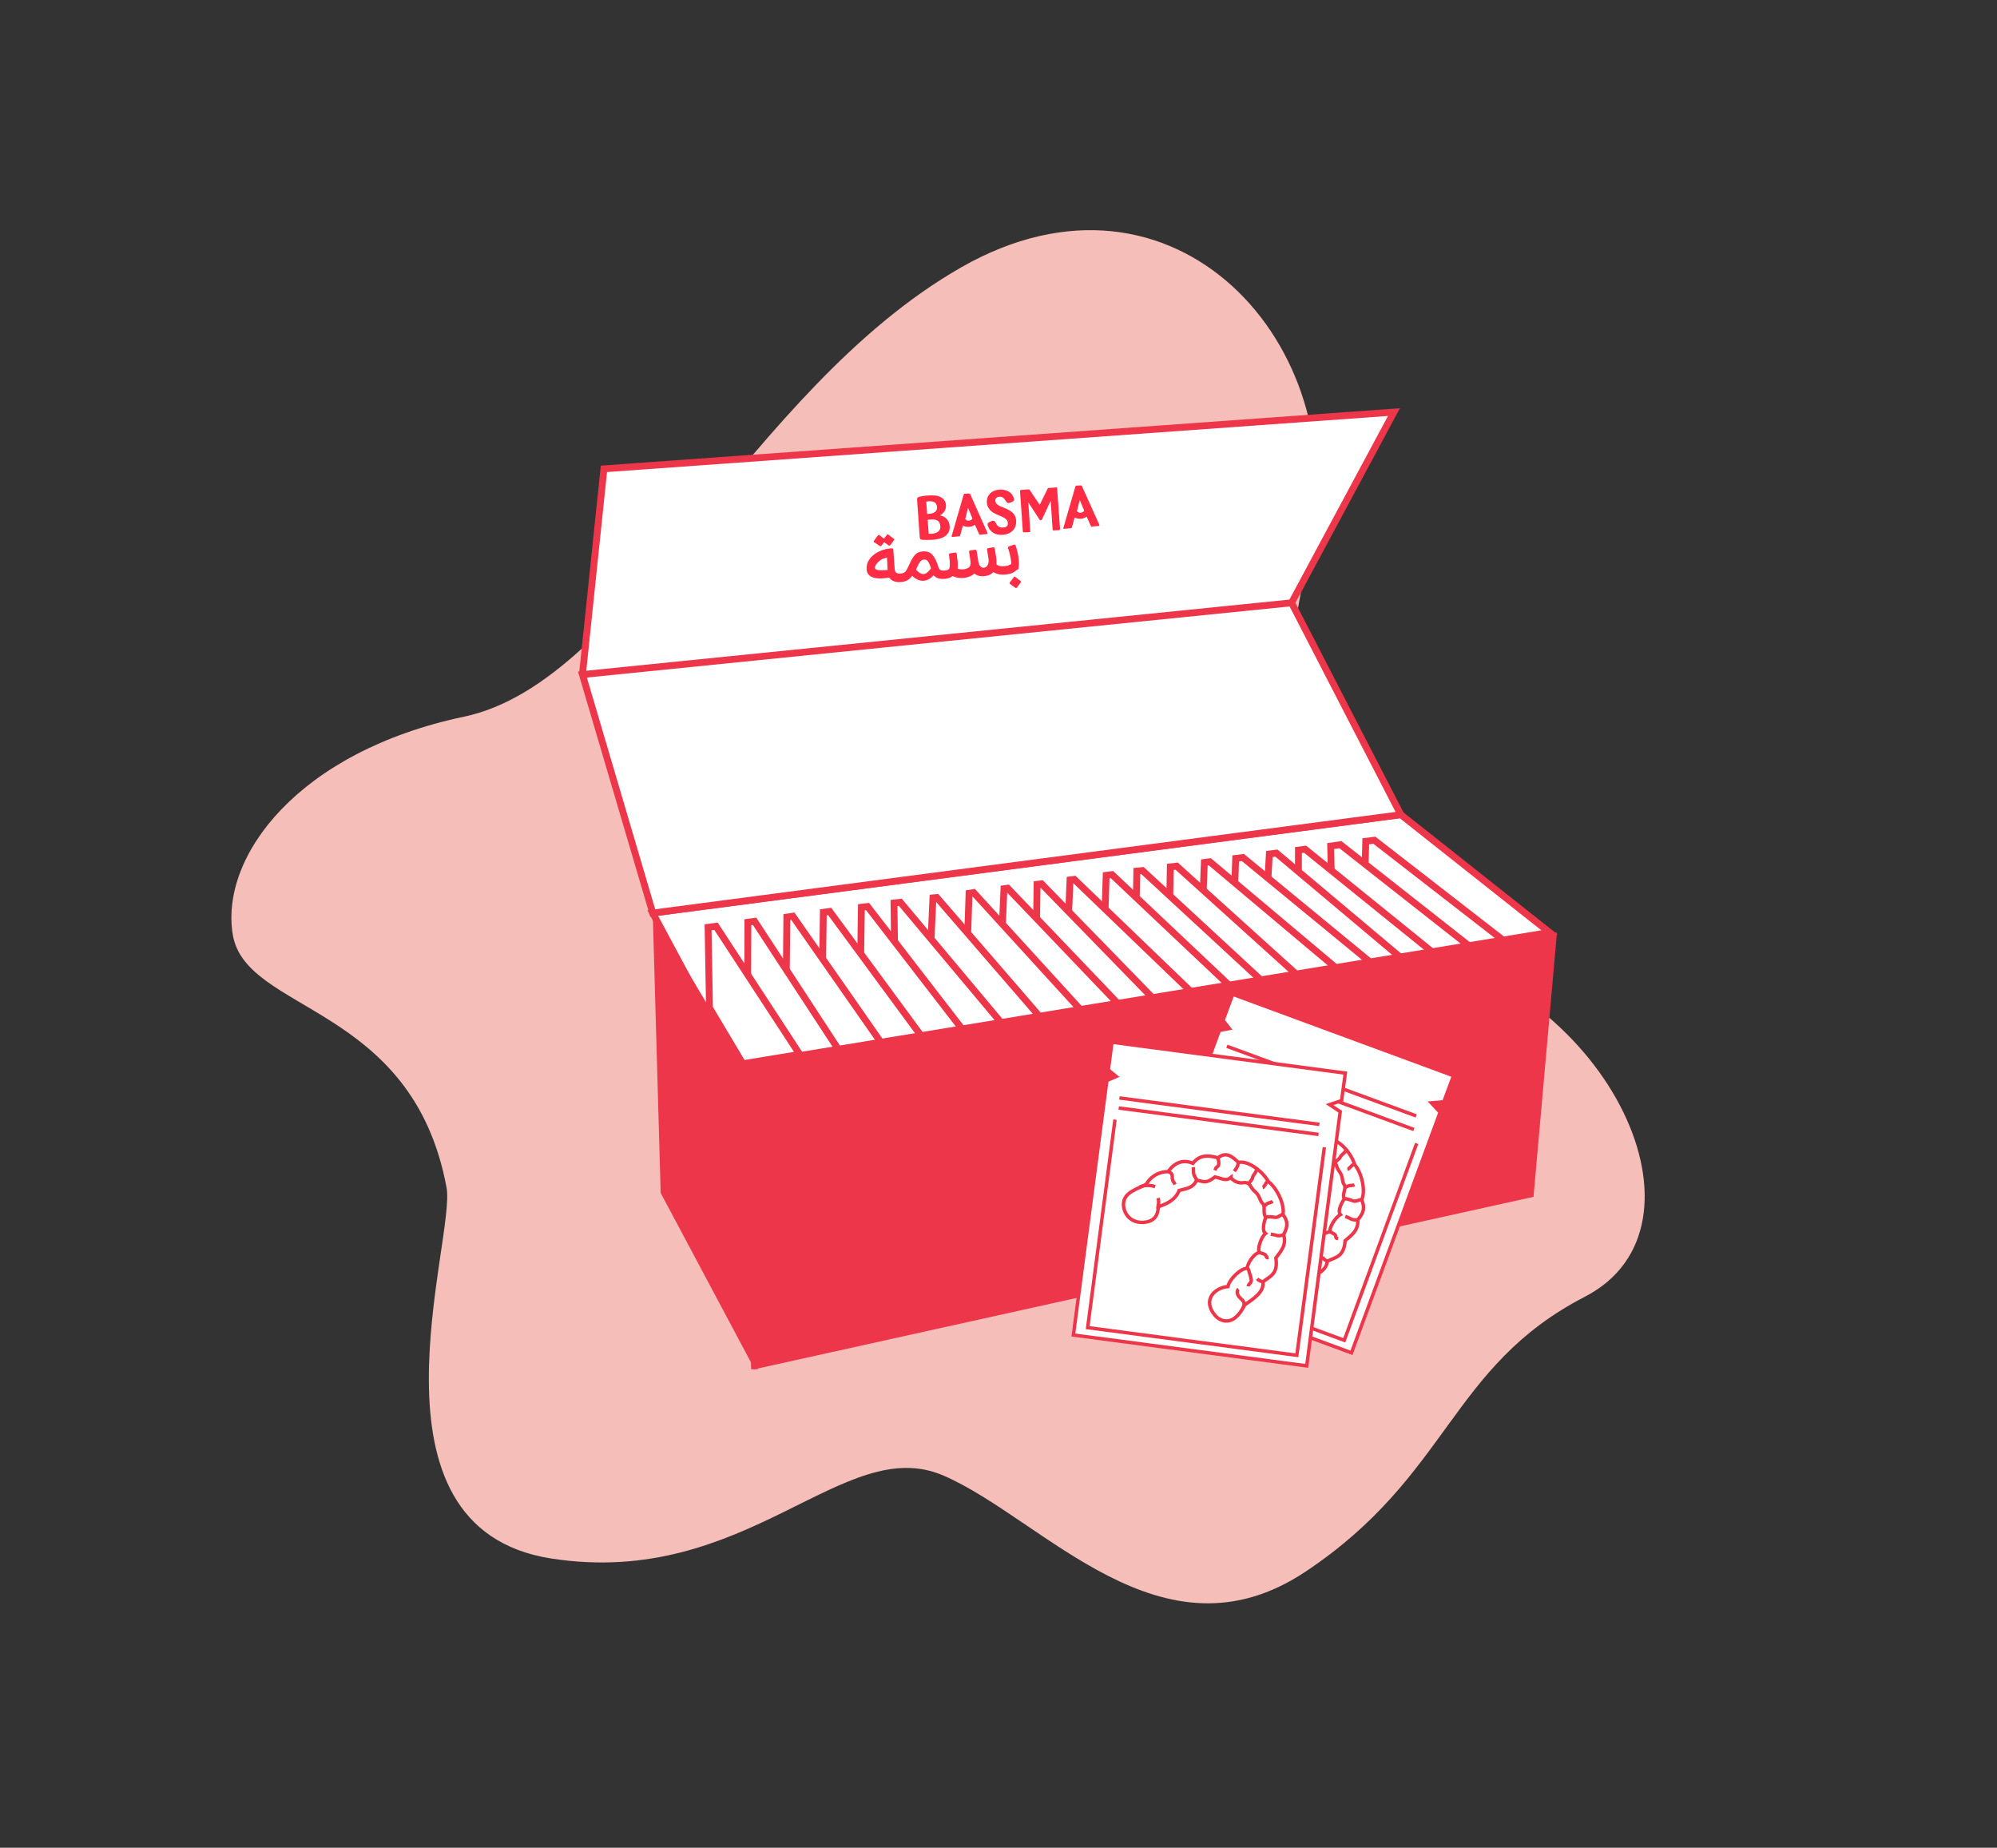 <?xml version="1.0" encoding="utf-8"?>
<!-- Generator: Adobe Illustrator 23.0.6, SVG Export Plug-In . SVG Version: 6.00 Build 0)  -->
<svg version="1.1" id="Layer_1" xmlns="http://www.w3.org/2000/svg" xmlns:xlink="http://www.w3.org/1999/xlink" x="0px" y="0px"
	 viewBox="0 0 1133.2 1048.3" style="enable-background:new 0 0 1133.2 1048.3;" xml:space="preserve">
<rect x="0" y="0" width="1133.2" height="1048.3" fill="#333333" stroke="none"/>
<style type="text/css">
	.st0{fill:none;stroke:#EE364B;stroke-width:2.332;stroke-miterlimit:10;}
	.st1{fill:none;stroke:#EE364B;stroke-width:2.896;stroke-miterlimit:10;}
	.st2{fill:#F6BEB8;}
	.st3{fill:#FFFFFF;stroke:#FF2C46;stroke-width:1.701;stroke-miterlimit:10;}
	.st4{fill:#FFFFFF;stroke:#FF2C46;stroke-width:2.835;stroke-miterlimit:10;}
	.st5{fill:none;stroke:#FF2C46;stroke-width:5.102;stroke-miterlimit:10;}
	.st6{fill:#FFFFFF;stroke:#EE364B;stroke-width:2.715;stroke-miterlimit:10;}
	.st7{fill:none;stroke:#FF2C46;stroke-width:4.252;stroke-miterlimit:10;}
	.st8{fill:none;stroke:#FF2C46;stroke-width:4.819;stroke-miterlimit:10;}
	.st9{fill:#FF2C46;}
	.st10{clip-path:url(#SVGID_2_);fill:#EE364B;}
	.st11{clip-path:url(#SVGID_4_);fill:#EE364B;}
	.st12{fill:none;stroke:#FF2C46;stroke-width:1.701;stroke-miterlimit:10;}
	.st13{fill:none;stroke:#FF2C46;stroke-width:3.685;stroke-miterlimit:10;}
	.st14{fill:#EE364B;stroke:#EE364B;stroke-width:4.844;stroke-miterlimit:10;}
	.st15{fill:#FFFFFF;stroke:#EE364B;stroke-width:4.844;stroke-miterlimit:10;}
	.st16{fill:none;stroke:#EE364B;stroke-width:4.844;stroke-miterlimit:10;}
	.st17{fill:#EE364B;}
	.st18{fill:none;stroke:#FF2C46;stroke-width:3.969;stroke-miterlimit:10;}
	.st19{fill:none;stroke:#FF2C46;stroke-width:4.262;stroke-miterlimit:10;}
	.st20{fill:none;stroke:#FF2C46;stroke-width:4.175;stroke-miterlimit:10;}
	.st21{fill:none;stroke:#FF2C46;stroke-width:3.118;stroke-miterlimit:10;}
	.st22{fill:#FFFFFF;stroke:#FF2C46;stroke-width:5.102;stroke-miterlimit:10;}
	.st23{fill:none;stroke:#EE364B;stroke-width:4.819;stroke-miterlimit:10;}
	.st24{clip-path:url(#SVGID_6_);fill:#EE364B;}
	.st25{fill:#FFFFFF;stroke:#EE364B;stroke-width:2.629;stroke-miterlimit:10;}
	.st26{fill:none;stroke:#EE364B;stroke-width:2.703;stroke-miterlimit:10;}
	.st27{fill:#FFFFFF;stroke:#FF2C46;stroke-width:4.031;stroke-miterlimit:10;}
	.st28{fill:none;stroke:#FF2C46;stroke-width:2.834;stroke-miterlimit:10;}
	.st29{fill:none;stroke:#FF2C46;stroke-width:2.835;stroke-miterlimit:10;}
	.st30{fill:#FFFFFF;stroke:#FF2C46;stroke-width:2.834;stroke-miterlimit:10;}
	.st31{fill:none;stroke:#FF2C46;stroke-width:2.416;stroke-miterlimit:10;}
	.st32{fill:#FF2C46;stroke:#FFFFFF;stroke-miterlimit:10;}
	.st33{fill:none;stroke:#FF2C46;stroke-width:2.747;stroke-miterlimit:10;}
	.st34{fill:#FFFFFF;stroke:#FF2C46;stroke-width:3.969;stroke-miterlimit:10;}
	.st35{fill:none;stroke:#FF2C46;stroke-width:3.931;stroke-miterlimit:10;}
	.st36{fill:none;stroke:#FF2C46;stroke-width:2.678;stroke-miterlimit:10;}
	.st37{fill:#FFFFFF;}
	.st38{fill:none;stroke:#FF2C46;stroke-width:4.552;stroke-miterlimit:10;}
	.st39{fill:none;stroke:#FF2C46;stroke-width:3.402;stroke-miterlimit:10;}
	.st40{fill:#FFFFFF;stroke:#EE364B;stroke-width:2.896;stroke-miterlimit:10;}
	.st41{clip-path:url(#SVGID_8_);fill:#EE364B;}
	.st42{fill:#FFFFFF;stroke:#EE364B;stroke-width:3.05;stroke-miterlimit:10;}
	.st43{fill:none;stroke:#EE364B;stroke-width:2.554;stroke-miterlimit:10;}
	.st44{fill:#FFFFFF;stroke:#EE364B;stroke-width:2.554;stroke-miterlimit:10;}
	.st45{fill:#FFFFFF;stroke:#FF2C46;stroke-width:3.123;stroke-miterlimit:10;}
	.st46{clip-path:url(#SVGID_10_);fill:#EE364B;}
	.st47{fill:#FBE3DE;}
	.st48{fill:none;stroke:#FF2C46;stroke-width:2.268;stroke-miterlimit:10;}
	.st49{fill:#FF2C46;stroke:#FF2C46;stroke-width:2.268;stroke-miterlimit:10;}
	.st50{clip-path:url(#SVGID_12_);fill:#EE364B;}
	.st51{fill:#FBE3DE;stroke:#FB2C46;stroke-width:1.701;stroke-miterlimit:10;}
	.st52{fill:#EE364B;stroke:#EE364B;stroke-width:0.893;stroke-miterlimit:10;}
	.st53{clip-path:url(#SVGID_14_);fill:#EE364B;}
	.st54{fill:#EE364B;stroke:#EE364B;stroke-width:1.134;stroke-miterlimit:10;}
	.st55{fill:none;stroke:#EE364B;stroke-width:1.701;stroke-miterlimit:10;}
	.st56{fill:#FFFFFF;stroke:#EE364B;stroke-width:3.89;stroke-miterlimit:10;}
	.st57{fill:#FFFFFF;stroke:#EE364B;stroke-width:1.958;stroke-miterlimit:10;}
	.st58{fill:none;stroke:#EE364B;stroke-width:1.958;stroke-miterlimit:10;}
	.st59{fill:#FFFFFF;stroke:#EE364B;stroke-width:2.472;stroke-miterlimit:10;}
	.st60{fill:none;stroke:#FF2C46;stroke-width:1.194;stroke-miterlimit:10;}
	.st61{fill:#FFFFFF;stroke:#FF2C46;stroke-width:1.194;stroke-miterlimit:10;}
	.st62{clip-path:url(#SVGID_16_);fill:#EE364B;}
	.st63{fill:none;stroke:#EE364B;stroke-width:3.515;stroke-miterlimit:10;}
	.st64{clip-path:url(#SVGID_18_);fill:#EE364B;}
	.st65{fill:none;stroke:#FF2C46;stroke-width:4.917;stroke-miterlimit:10;}
</style>
<path class="st2" d="M800.3,537.8c-80.1-17.4-81.7-113.8-56.9-227.7c24.7-113.8-76.7-227.7-198-158.4S357.3,386.8,263.3,406.6
	c-94,19.8-138.6,79.2-131.2,123.7c7.4,44.5,102,39.3,121.3,143.5c5.4,29.2-52,193,59.4,210.4c111.4,17.3,165.8-71.8,222.7-47
	c56.9,24.7,123.7,108.9,205.4,54.4c81.7-54.4,81.7-116.3,158.4-155.9S914.2,562.6,800.3,537.8z"/>
<g>
	<polygon class="st56" points="879.3,529 794.9,462.2 370.4,518 417,604.9 	"/>
	<line class="st56" x1="421.5" y1="603.5" x2="428.2" y2="776.8"/>
	<polygon class="st17" points="421.5,603.5 883.5,529.1 870.2,679 428.2,776.8 374.9,676.8 370.4,518 	"/>
	<polyline class="st56" points="732.9,342 791,233.8 342.7,266 330.5,382.7 	"/>
	<g id="XMLID_195_">
		<path id="XMLID_531_" class="st9" d="M526.4,294.9c0.4-0.1,0.7-0.1,1.2-0.1l0.2,0c1.1-0.1,3.3-0.3,4.6,0.9
			c0.7,0.6,1.1,1.6,1.2,2.8c0.2,3.2-2.5,4.1-4.7,4.3c-0.8,0.1-1.5,0.1-1.9,0L526.4,294.9z M528.2,291.4c-0.7,0.1-1.4,0.2-2.1,0.2
			l-0.5-7c0.6-0.1,1-0.2,1.6-0.2c2-0.1,4.3,0.3,4.5,3.3C531.8,288.6,531.6,290.8,528.2,291.4 M533.4,292.4c1.7-1,3.6-2.8,3.4-5.8
			c-0.1-2-1.2-3.7-3.1-4.6c-2.1-1.1-4.8-1-7-0.9c-2,0.1-4.6,0.5-5.5,0.9c-0.7,0.3-0.8,0.7-0.8,1.5l1.5,21.2c0.1,0.9,0.2,1.3,1.1,1.5
			c0.6,0.1,3,0.2,5.5,0.1c3.1-0.2,5.2-0.7,6.8-1.5c2.5-1.3,3.8-3.5,3.6-6.2C538.7,295.3,536.6,293,533.4,292.4"/>
		<path id="XMLID_530_" class="st9" d="M570.7,288.5l-1.7-0.7c-2.5-1-4-1.7-4.2-3.7c-0.1-1.8,1.3-2.2,2.5-2.3c0.6,0,1.1,0.1,1.5,0.3
			c0.1,0.1,0.2,0.1,0.3,0.2c0.1,0.1,0.2,0.1,0.3,0.2c0.1,0.1,0.1,0.1,0.2,0.2c0.1,0.1,0.2,0.2,0.3,0.3c0.1,0.1,0.1,0.2,0.2,0.3
			c0.2,0.3,0.3,0.5,0.5,0.7c0.1,0.1,0.1,0.2,0.2,0.3c0.4,0.7,0.8,1.3,2.1,1c0.4-0.1,1.5-0.6,1.8-0.8c1.1-0.5,0.8-1.5,0.6-1.8l0-0.1
			c-0.1-0.3-0.3-0.8-0.6-1.3c-0.4-0.8-1-1.5-1.7-2c-0.9-0.6-1.9-1.1-3-1.3c-0.9-0.2-1.9-0.3-2.9-0.2c-4.5,0.3-7.4,3.3-7.1,7.4
			c0.3,4.2,3.9,5.9,5.3,6.5l2,0.9c2.8,1.2,4.4,1.9,4.6,4.2c0.1,1.6-0.8,2.4-2.8,2.5c-1.6,0.1-2.8-0.5-3.6-1.8
			c-0.1-0.2-0.2-0.4-0.3-0.6c-0.4-0.8-0.9-1.7-2.1-1.4c-0.3,0.1-0.9,0.3-1.9,0.8c-1.1,0.5-0.8,1.5-0.7,1.8l0,0.1
			c0.7,2.1,2.7,5.6,8.5,5.2c4.9-0.3,7.9-3.5,7.6-7.9C576.5,291.1,572.9,289.5,570.7,288.5"/>
		<path id="XMLID_527_" class="st9" d="M549.8,295.4c-0.9,0.1-1.8-0.4-2.1-1l0.1-0.2l1.5-6.1l2.4,5.8l0.1,0.2
			C551.6,294.8,550.8,295.3,549.8,295.4 M550.6,280.5c-0.2-0.4-0.3-0.5-0.9-0.5l-0.1,0l-1.9,0.1l-0.1,0c-0.5,0-0.6,0.1-0.8,0.6
			l-6.7,23.1c-0.1,0.2-0.1,0.3-0.1,0.5c0,0.1,0,0.2,0.1,0.2c0,0,0,0,0,0c0,0,0.1,0.1,0.1,0.1c0,0,0,0,0,0c0.1,0,0.1,0,0.2,0
			c0,0,0,0,0.1,0c0,0,0.1,0,0.1,0l0.1,0l2.2-0.2l1.1-0.1c0.6,0,0.7-0.1,0.9-0.7l1.5-5.4c1,0.5,2.2,0.8,3.5,0.7
			c1.3-0.1,2.4-0.5,3.3-1.2l2.3,5.1c0.3,0.6,0.4,0.6,1,0.5l1.1-0.1l2.2-0.2l0.1,0c0,0,0.1,0,0.1,0c0,0,0,0,0.1,0
			c0.1,0,0.1,0,0.2-0.1c0,0,0,0,0,0c0,0,0.1-0.1,0.1-0.1c0,0,0,0,0,0c0-0.1,0.1-0.1,0-0.3c0-0.1-0.1-0.3-0.2-0.5L550.6,280.5z"/>
		<path id="XMLID_524_" class="st9" d="M613.2,290.9c-0.9,0.1-1.8-0.4-2.1-1l0.1-0.2l1.5-6.1l2.4,5.8l0.1,0.2
			C615,290.3,614.2,290.8,613.2,290.9 M623.9,297.9l-9.9-22c-0.2-0.4-0.3-0.5-0.9-0.5l-0.1,0l-1.9,0.1l-0.1,0
			c-0.5,0-0.6,0.1-0.8,0.6l-6.7,23.1c-0.1,0.2-0.1,0.3-0.1,0.5c0,0.1,0,0.2,0.1,0.2c0,0,0,0,0,0c0,0,0.1,0.1,0.1,0.1c0,0,0,0,0,0
			c0.1,0,0.1,0,0.2,0c0,0,0,0,0.1,0c0,0,0.1,0,0.1,0l0.1,0l2.2-0.2l1.1-0.1c0.6,0,0.7-0.1,0.9-0.7l1.5-5.4c1,0.5,2.2,0.8,3.5,0.7
			c1.3-0.1,2.4-0.5,3.3-1.2l2.3,5.1c0.3,0.6,0.4,0.6,1,0.5l1.1-0.1l2.2-0.2l0.1,0c0,0,0.1,0,0.1,0c0,0,0,0,0.1,0
			c0.1,0,0.1,0,0.2-0.1c0,0,0,0,0,0c0,0,0.1-0.1,0.1-0.1c0,0,0,0,0,0c0-0.1,0.1-0.1,0-0.3C624.1,298.3,624,298.1,623.9,297.9"/>
		<path id="XMLID_523_" class="st9" d="M599.2,276.5l-0.7,0.1l-2.5,0.2l-0.7,0c-0.6,0-0.7,0.1-1,0.8l-4.3,8.8l-5.5-8.1
			c-0.3-0.6-0.4-0.7-1.1-0.6l-0.7,0l-2.5,0.2l-0.7,0.1c-0.5,0-0.7,0.1-0.7,0.7l1.6,22.6c0,0.6,0.2,0.7,0.9,0.7l0.6,0l2-0.1l0,0
			c0.6,0,0.7-0.2,0.7-0.8l-1.1-16.1l6.1,9.4c0.2,0.4,0.4,0.6,0.7,0.7c0.1,0,0.2,0,0.3,0c0,0,0,0,0,0l0,0l0,0c0,0,0,0,0,0
			c0.1,0,0.2,0,0.3-0.1c0.3-0.1,0.4-0.3,0.6-0.8l4.7-10.1l1.1,16.1c0,0.6,0.2,0.8,0.8,0.7l0,0l2-0.1l0.6,0c0.6,0,0.8-0.1,0.8-0.8
			l-1.6-22.6C599.9,276.5,599.7,276.5,599.2,276.5"/>
		<g id="XMLID_196_">
			<g id="XMLID_293_">
				<path id="XMLID_522_" class="st9" d="M579.2,329.7l-3.1-2.4c-0.3-0.2-0.6-0.2-0.8,0.1l-2.3,3.1c-0.2,0.3-0.1,0.6,0.1,0.8
					l3.1,2.2c0.3,0.2,0.6,0.1,0.8-0.1l2.2-2.9C579.5,330.3,579.5,329.9,579.2,329.7z"/>
				<path id="XMLID_521_" class="st9" d="M499.3,309.8c0.3,0.2,0.6,0.1,0.8-0.1l1.6-2.1l2.6,1.9c0.3,0.2,0.6,0.1,0.8-0.1l2.2-2.9
					c0.2-0.3,0.2-0.6-0.1-0.8l-3.1-2.4c-0.3-0.2-0.6-0.2-0.8,0.1l-1.7,2.2l-2.6-2c-0.3-0.2-0.6-0.2-0.8,0.1l-2.3,3.1
					c-0.2,0.3-0.1,0.6,0.1,0.8L499.3,309.8z"/>
				<path id="XMLID_297_" class="st9" d="M577.8,323l0.1-0.4c0.3-1.3,0.4-2.8,0.2-4.8c-0.2-2.6-0.9-5.7-1.7-8l-0.1-0.3
					c-0.1-0.4-0.5-0.6-0.9-0.5l-2.9,1c-0.4,0.1-0.6,0.6-0.5,1l0.1,0.3c0.8,2.2,1.5,5.2,1.7,7.8c0,0.2,0,0.5,0,0.9
					c-1.4,0.7-1.8,1-3.1,1.1l-1,0.1l-0.9,0.1c-0.9,0.1-2.3-0.3-3.3-1c0-0.5,0-2.2-0.1-3.1c0-0.2,0-0.5-0.1-0.7l-0.8-5.3
					c0-0.4-0.4-0.7-0.9-0.7l-2.9,0.5c-0.4,0.1-0.6,0.4-0.6,0.8l0.8,5.1c0.1,0.5,0.1,1,0.1,1.5c-0.1,1.8-0.9,3.5-2.8,3.7
					c-1.9,0.1-2.9-1.9-3.1-3.9c0-0.2,0-0.3-0.1-0.5l-0.8-5.1c0-0.4-0.4-0.7-0.8-0.7l-2.9,0.4c-0.4,0.1-0.7,0.4-0.6,0.8l0.7,4.6
					c0.1,0.7,0.2,1.4,0.1,2.1c0,0.6,0,1.4-0.9,2.1c-0.8,0.6-1.9,1-3.2,1.1c-1.2,0.1-2.3,0-3.2-0.4c0.1-0.8,0.1-1.8,0.1-2.8
					c0-0.4,0-1-0.1-1.4l-0.5-4.2c0-0.5-0.4-0.8-0.9-0.7l-2.9,0.4c-0.4,0.1-0.6,0.4-0.6,0.7l0.4,3.5c0,0.4,0,1.2,0.1,1.6
					c0,2.2-0.3,2.8-0.5,3.1c-0.4,0.5-1.2,0.8-2.4,0.9l0,0l-0.5,0c-1.4,0.1-1.9-0.3-2.1-0.4c-0.2-0.1-0.7-0.6-1.2-2.2
					c-0.9-2.9-2-5-3.2-6.3c-1.3-1.5-3.1-2.1-5.2-2c-2,0.1-3.6,0.8-4.7,2c-1,1.1-2,2.7-2.9,4.8c-1,2.2-1.8,3.8-2.5,4.6
					c-0.6,0.7-1.4,1.1-2.7,1.2c-1.8,0.1-2.3-0.3-2.6-0.5c-0.4-0.3-0.7-1-0.8-2.1l-0.8-11c0-0.4-0.4-0.7-0.8-0.7l-0.3,0
					c-4,0.3-7.3,1.5-10.1,3.7c-2.8,2.3-4.2,5.1-3.9,8.3c0.1,1.9,1.1,3.4,2.9,4.2c1.6,0.7,3.6,1,6.3,0.8c1.2-0.1,2.4-0.2,3.6-0.4
					c1.6,2.3,4.3,2.7,6.5,2.5l1-0.1c1.9-0.3,3.4-1,4.6-2.3c0.4-0.4,0.7-0.9,0.9-1.2c0.2,0.2,0.3,0.3,0.5,0.5c1.9,1.7,4,2.5,6,2.4
					c2.4-0.2,4.3-1.6,5.6-3.1c0.2,0.3,0.6,0.6,1.1,0.9c1.2,0.9,2.9,1.3,4.9,1.1l0.6,0c1.8-0.2,3.2-0.7,4.3-1.6
					c1.6,0.9,3.6,1.2,6,1.1c1.4-0.1,2.8-0.5,4.2-1.1c0.9-0.4,1.6-0.9,2.1-1.5c1.5,1.5,3.6,1.7,5.3,1.6c2.4-0.2,4.2-0.9,5.4-2.3
					c2,1,3.6,1.5,5.6,1.4l1.7-0.1c3.2-0.3,4.6-1.3,6.3-2.7L577.8,323z M503.7,323.3c-0.6,0.1-1.4,0.2-2.2,0.2c-4.4,0.3-5-0.8-5-1.2
					c-0.1-1.1,0.6-2.3,2-3.6c1.2-1.2,2.8-1.9,4.8-2.4L503.7,323.3z M520.3,322.1c0.9-2.2,1.7-3.2,2.1-3.7c0.6-0.6,1.2-0.9,1.9-0.9
					c1-0.1,1.6,0.2,2.2,0.9c0.6,0.8,1.2,2.1,1.8,4c-0.8,1.2-2.4,3.1-4.2,3.3c-1.7,0.1-3.4-1.5-4.3-2.5
					C519.9,322.8,520.1,322.5,520.3,322.1z"/>
			</g>
		</g>
	</g>
	<polygon class="st56" points="370.4,518 330.5,382.7 732.9,342 794.9,462.2 	"/>
	<polyline class="st56" points="855.4,535.3 779.9,476.7 775,477.3 774.7,489.2 	"/>
	<polyline class="st56" points="833.7,536.7 760.6,479.2 755.1,480 755.4,493.9 	"/>
	<polyline class="st56" points="814.2,541.3 740.6,481.8 736.8,482.3 736.8,495.7 	"/>
	<polyline class="st56" points="795.1,543.5 724.3,484 720.3,484.5 719.5,498.3 	"/>
	<polyline class="st56" points="777.8,546.1 705.3,486.5 701.2,487 700.7,501 	"/>
	<polyline class="st56" points="758,549 686.5,488.9 683.4,489.3 682.8,505 	"/>
	<polyline class="st56" points="735.7,552.8 667.7,491.4 664.1,491.8 663.8,508.1 	"/>
	<polyline class="st56" points="715.4,555.9 648.3,493.9 645.1,494.2 644.8,509.5 	"/>
	<polyline class="st56" points="697.5,559 631,496.2 627.7,496.6 627.1,515.7 	"/>
	<polyline class="st56" points="675.8,562.6 609.6,498.9 607.2,499.2 606.4,517.7 	"/>
	<polyline class="st56" points="653.9,566 591,501.4 588.5,501.7 588.2,521.5 	"/>
	<polyline class="st56" points="634.2,569.2 571.8,503.9 569.7,504.2 568.8,525 	"/>
	<polyline class="st56" points="612.9,572.6 552.5,506.4 549.9,506.8 549.1,530.6 	"/>
	<polyline class="st56" points="589.6,576.3 531.6,509.2 529.4,509.4 528.3,533.7 	"/>
	<polyline class="st56" points="507.6,535.2 507.3,512.3 510.9,511.9 567.7,579.7 	"/>
	<polyline class="st56" points="545.7,583.5 492.3,514.3 488.8,514.7 488.4,542 	"/>
	<polyline class="st56" points="522.3,587.1 470.8,517.1 467.2,517.6 466.8,545.3 	"/>
	<polyline class="st56" points="499.4,590.7 449.9,519.8 446.5,520.3 446.2,551.4 	"/>
	<polyline class="st56" points="424.2,576.9 424.4,523.2 428.2,522.7 475.3,594.7 	"/>
	<polygon class="st56" points="453.8,598.2 406.3,525.5 401.8,526.1 402.6,571.8 421.5,603.5 	"/>
	<polyline class="st17" points="428.2,776.8 421.5,603.5 883.5,529.1 	"/>
	<polygon class="st57" points="766.9,767.5 641.6,721.3 691.9,584.6 697.6,583.5 694,578.9 699.5,564.1 824.8,610.3 819.3,625.1 
		812.2,625.7 817.2,631 	"/>
	<g>
		<path class="st58" d="M705.4,649.4c-4.6-2.7-8.5-1.7-8.5-1.7"/>
		<path class="st58" d="M704.2,661.9c0.7-2.1,1.8-3.7,1.4-5.8"/>
		<path id="XMLID_194_" class="st58" d="M722.5,728.1c2,3.7,8.5,9.2,17.6-2c5.2-2.3,12.5-4.3,13.1-10.6c4.8-2.3,9.4-2.4,10.1-11.6
			c3.8-3.3,7.5-5.7,7.2-11.9c3.4-4,4.1-6.7,2.2-11.3c2.3-4.9,0.2-15-4-20c-2-6.7-9-14.4-14.2-14.2c-2.8-4-5.3-7.7-10.9-5.2
			c-3.5-1.9-9.1-4.7-14.5-0.1c-3.9-2.9-9.2-3.6-14.7,1.5c-6.5-1.4-11.3,1.5-13.6,4.1c-3.7,1.4-10.8,1.4-13.9,5.5
			c-3.1,4.1-2.1,13.8,7.4,15.4c9.5,1.6,9.6-6.9,10.7-6.8c2.8-0.4,9.5-0.9,13.1-6.4c4.9-0.1,8,0.3,11-3.5c3.8,1.7,4.6,3.3,10.6,0.5
			c3.9,1.9,5.6,3.9,8.8,2.3c-0.1,0.5,1.9,4.1,6.2,4.5c4.2,0.4,3.1,3.6,5.3,6.3c2.2,2.7,1.4,5.8,2.8,7.6c1.4,1.8-1.4,5.3,0,8
			c-0.6,0.7-4.2,6.6-2.2,8.9c-3.1,1.7-6.6,7.8-5.8,9.8c-3.4,0-8.1,4.8-8.7,7.3c-3.3-1-11.2,3.6-12.9,7.7
			C725.6,712.7,717.1,718,722.5,728.1z"/>
		<path class="st58" d="M714.4,642.6c2.7,1.8,1.6,3.3,1.4,4.8s0.3,1.4,0.8,3.3"/>
		<path class="st58" d="M729.2,650.8c-0.4-1.9-0.9-2.1-0.8-3.6c0-1.5,0.5-2.7,0.6-3.7"/>
		<path class="st58" d="M740.6,647.8c0.5-0.9,0.6-1.4,1.8-1.8c0.9-0.3,1.4-2.4,1.2-3.7c-0.1-0.3,0-1.1,0-1.1"/>
		<path class="st58" d="M738.9,727.5c2.8-3.6-0.7-5-1.2-7.7c-0.5-2.6,1.1-3.2,1.1-3.2"/>
		<path class="st58" d="M744.5,716.2c0.4-1.3,2-1.4,2.4-2.7c0.4-1.4,0.1-4.1,0-4.6c-0.1-0.5,0.1-2.8-0.8-2.9"/>
		<path class="st58" d="M753.2,715.5c0,0-1.9-0.6-2.8-2.4"/>
		<path class="st58" d="M754.8,698.7c1.9,1.5,2.8,1.3,3.1,2.4c0.3,1.1-0.1,1.4,1.4,1.6"/>
		<path class="st58" d="M770.4,692c-1.7,0.3-3.2-0.1-3.9-0.5c-0.6-0.4-3.1-1.4-3.1-1.4"/>
		<path class="st58" d="M772.6,680.6c-2.2,0.2-3.3,1.4-5.1,0.6c-1.8-0.8-4.7-1.3-4.7-1.3"/>
		<path class="st58" d="M768.6,672.2c-0.6,0.3-2.9,0.5-3.3,0.5c-0.4,0-1.7,1.4-2.1,0.4"/>
		<path class="st58" d="M768.6,660.6c-1.3,0.5-0.9,0-1.7,0.9c-0.8,0.9-1.8,1.8-2.3,1.9"/>
		<path class="st58" d="M757.6,659.5c0.8-1.1,2.5-1.9,2.9-3c0.4-1.1,2.4-2.3,2.9-3.3c0.5-1,1-0.4,1-0.4"/>
		<path class="st58" d="M754.5,646.4c-1.1,2.6-2.6,3.6-3.4,4.4"/>
	</g>
	<line class="st58" x1="696.2" y1="593.6" x2="803.6" y2="633.1"/>
	<line class="st58" x1="695" y1="601.3" x2="802.3" y2="640.8"/>
	<polyline class="st58" points="803.9,648.7 762.8,760.4 650.4,718.9 691.5,607.3 	"/>
	<polygon class="st57" points="741.5,774.9 609.1,757.4 628.1,613 633.4,610.7 628.9,607 631,591.3 763.4,608.8 761.3,624.4 
		754.5,626.7 760.5,630.7 	"/>
	<g>
		<path class="st58" d="M655.5,673.2c-5-1.6-8.7,0.2-8.7,0.2"/>
		<path class="st58" d="M657,685.7c0.2-2.2,0.9-4,0.1-6"/>
		<path id="XMLID_193_" class="st58" d="M689.5,746.3c2.7,3.2,10.4,7.1,16.7-5.9c4.6-3.4,11.2-7,10.5-13.2c4.2-3.3,8.6-4.4,7.3-13.5
			c3-4.1,6.1-7.2,4.4-13.2c2.4-4.7,2.6-7.5-0.4-11.5c1.1-5.3-3.1-14.7-8.3-18.7c-3.4-6.1-11.9-12.1-16.9-10.8
			c-3.6-3.3-6.9-6.4-11.7-2.6c-3.8-1.1-9.9-2.6-14.2,3.1c-4.4-2-9.8-1.4-14,4.7c-6.7,0.1-10.7,4-12.3,7c-3.3,2.2-10.2,3.7-12.4,8.4
			c-2.2,4.7,1,13.9,10.6,13.4c9.7-0.6,7.8-8.9,8.9-9c2.7-1,9.1-3,11.4-9.1c4.7-1.2,7.9-1.5,10-5.9c4.1,0.9,5.2,2.2,10.4-1.8
			c4.2,1,6.3,2.6,9,0.3c0,0.5,2.8,3.6,7,3c4.2-0.6,3.8,2.8,6.6,5c2.8,2.2,2.7,5.3,4.4,6.8c1.8,1.4-0.2,5.5,1.8,7.8
			c-0.4,0.8-2.7,7.3-0.2,9.2c-2.7,2.3-4.7,9.1-3.5,10.8c-3.4,0.7-6.8,6.5-6.9,9c-3.4-0.2-10.1,6-10.9,10.3
			C689.1,730.6,682.1,737.6,689.5,746.3z"/>
		<path class="st58" d="M662.8,664.6c3.1,1.1,2.2,2.9,2.5,4.4s0.6,1.2,1.5,3"/>
		<path class="st58" d="M679,669.4c-0.8-1.8-1.3-1.9-1.6-3.4c-0.3-1.5-0.1-2.7-0.2-3.8"/>
		<path class="st58" d="M689.5,664c0.3-1,0.3-1.5,1.4-2.2c0.8-0.5,0.9-2.6,0.4-3.8c-0.1-0.3-0.2-1.1-0.2-1.1"/>
		<path class="st58" d="M705.4,742c2-4.1-1.8-4.8-2.9-7.2c-1.1-2.5,0.3-3.4,0.3-3.4"/>
		<path class="st58" d="M708.3,729.8c0.1-1.4,1.7-1.8,1.7-3.2c0.1-1.4-0.8-4-1-4.5c-0.2-0.4-0.5-2.7-1.4-2.6"/>
		<path class="st58" d="M716.7,727.2c0,0-2-0.2-3.3-1.7"/>
		<path class="st58" d="M714.6,710.5c2.1,1,3,0.7,3.6,1.7c0.6,1,0.2,1.4,1.7,1.3"/>
		<path class="st58" d="M728.3,700.5c-1.6,0.7-3.2,0.7-3.9,0.4c-0.7-0.3-3.3-0.7-3.3-0.7"/>
		<path class="st58" d="M728,688.9c-2.1,0.7-2.9,2.1-4.8,1.7s-4.9-0.2-4.9-0.2"/>
		<path class="st58" d="M722.2,681.6c-0.6,0.4-2.8,1.1-3.1,1.2s-1.3,1.7-1.9,0.8"/>
		<path class="st58" d="M719.7,670.3c-1.2,0.8-0.9,0.2-1.4,1.2c-0.6,1-1.4,2.2-1.8,2.3"/>
		<path class="st58" d="M708.7,671.6c0.5-1.3,2-2.4,2.1-3.6c0.1-1.1,1.9-2.8,2.1-3.9s0.9-0.6,0.9-0.6"/>
		<path class="st58" d="M702.8,659.5c-0.5,2.8-1.8,4.1-2.4,5"/>
	</g>
	<line class="st58" x1="635.2" y1="622.9" x2="748.7" y2="637.9"/>
	<line class="st58" x1="634.8" y1="628.6" x2="748.2" y2="643.6"/>
	<polyline class="st58" points="751.5,650.9 735.9,768.9 617.2,753.2 632.7,635.2 	"/>
</g>
</svg>
